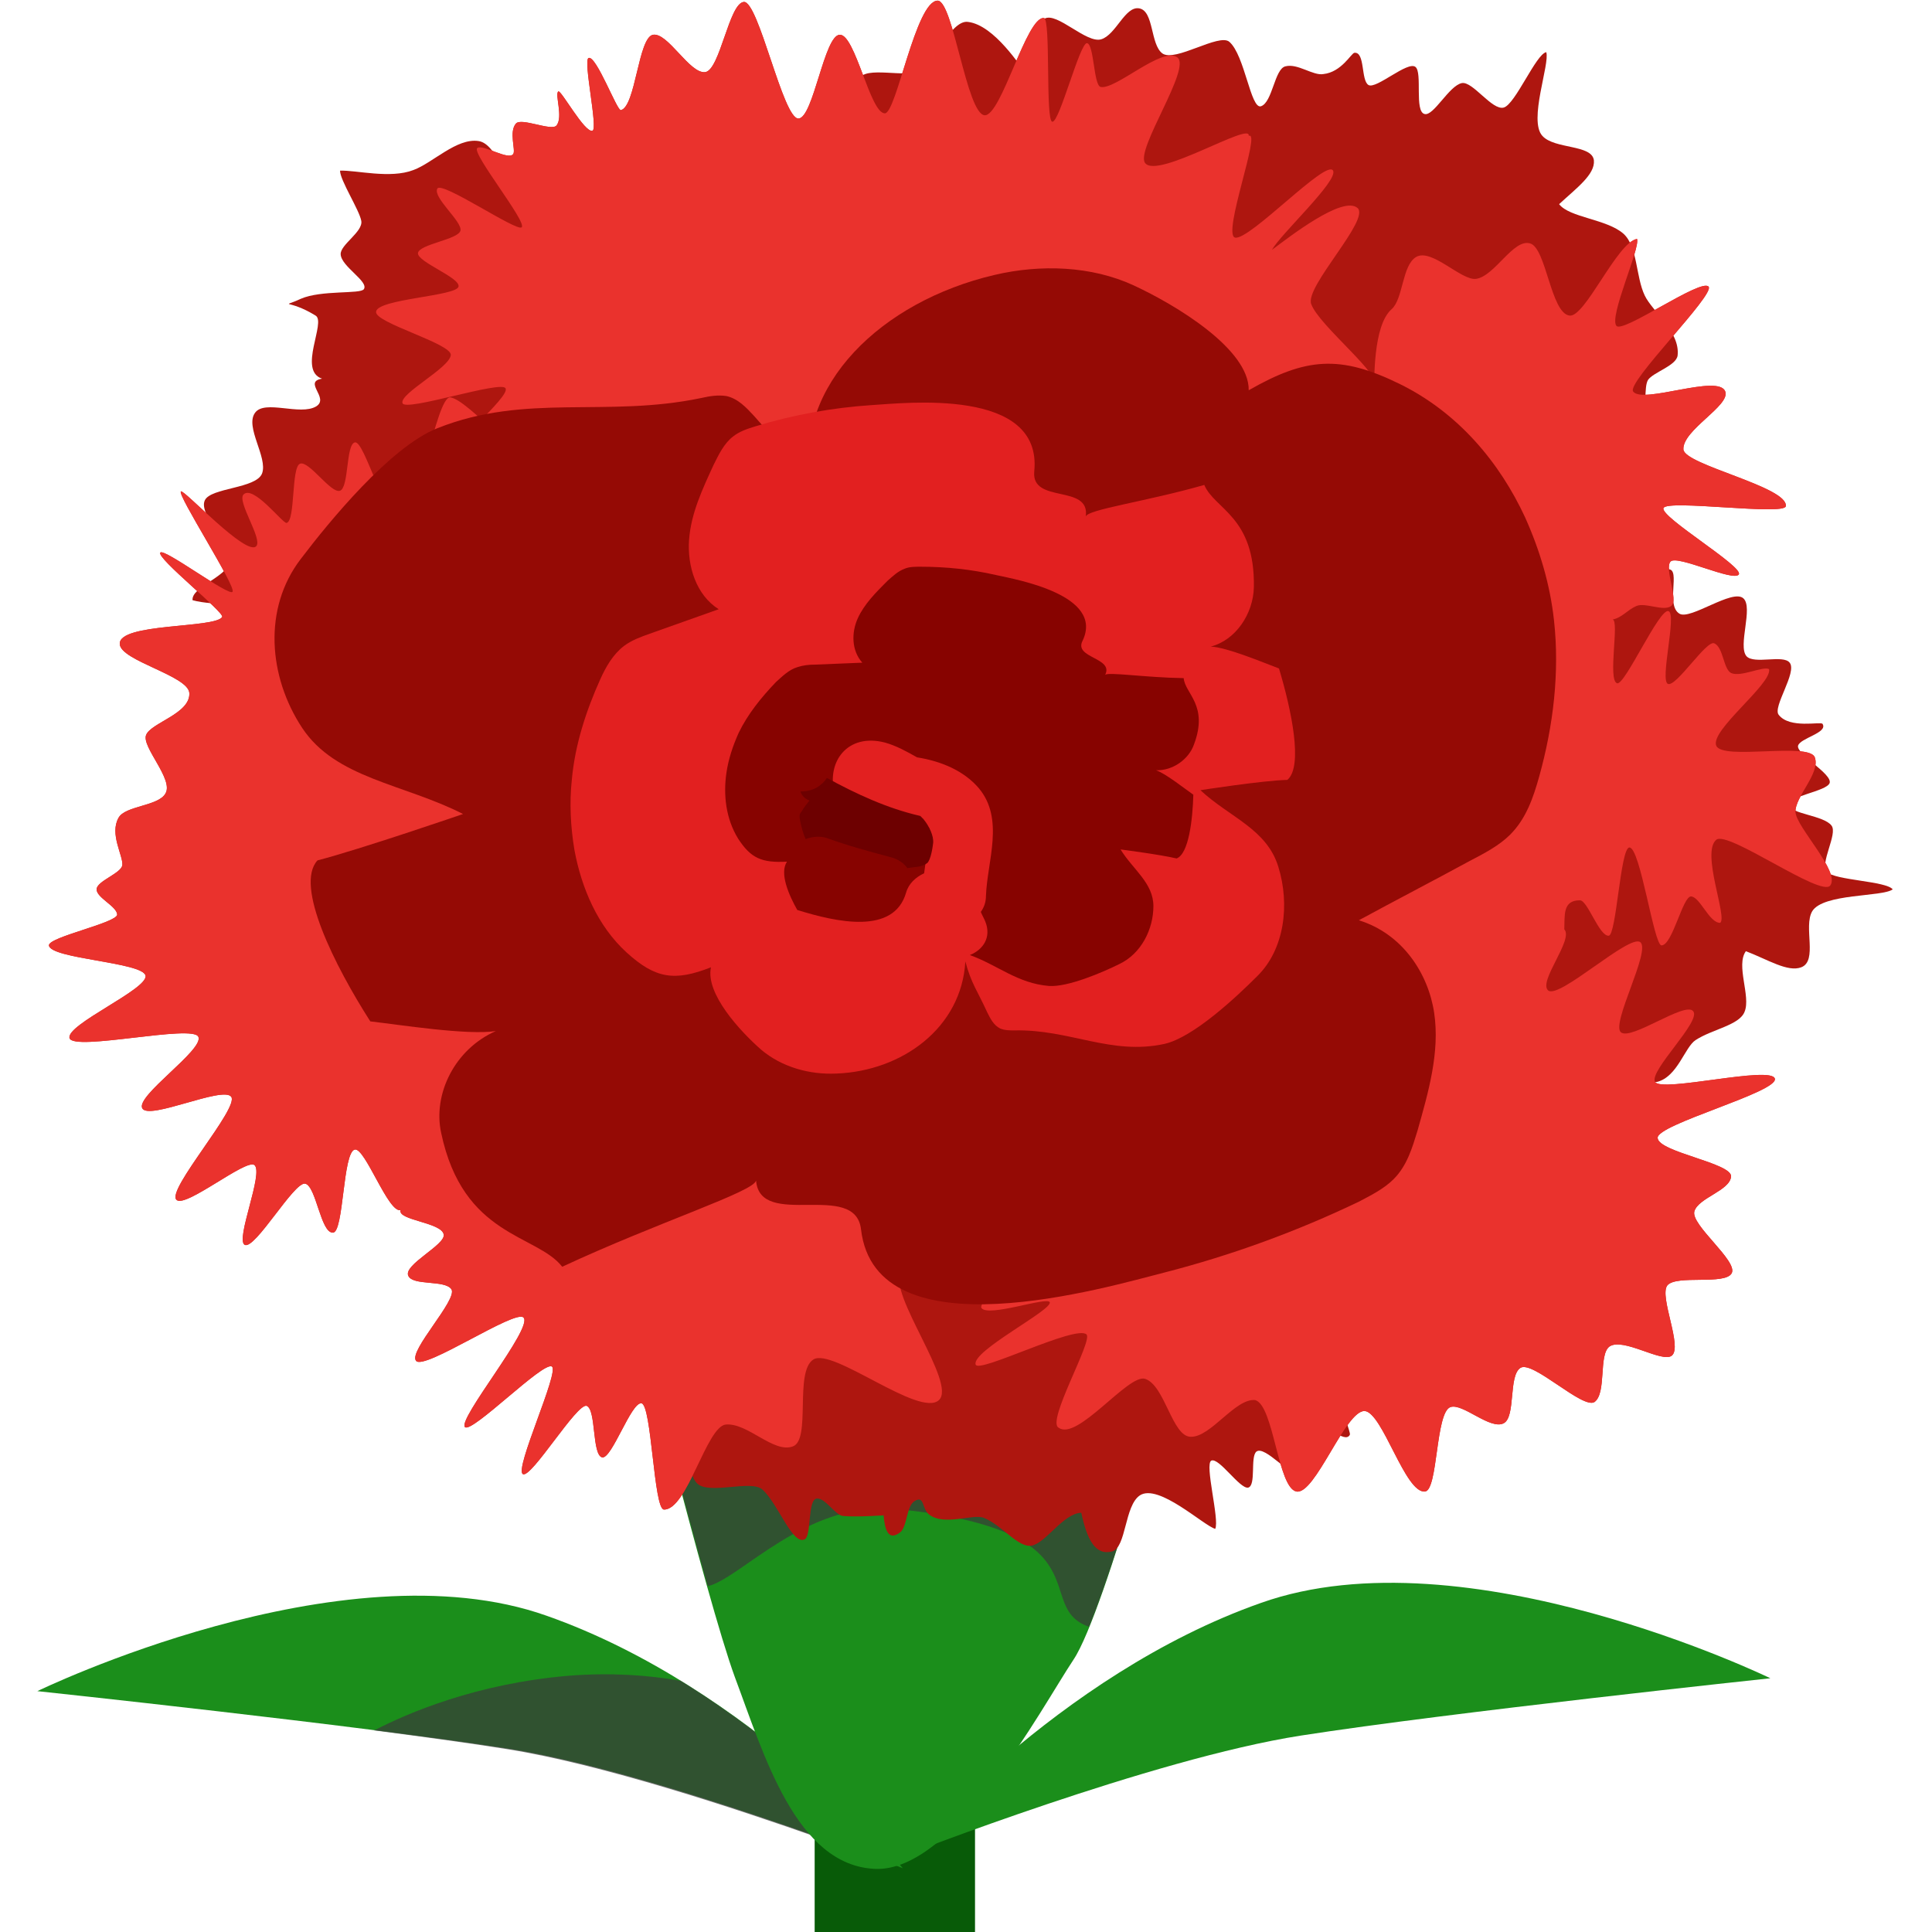 <?xml version="1.0" encoding="utf-8"?>
<!-- Generator: Adobe Illustrator 21.0.2, SVG Export Plug-In . SVG Version: 6.00 Build 0)  -->
<svg version="1.1" id="レイヤー_1" xmlns="http://www.w3.org/2000/svg" xmlns:xlink="http://www.w3.org/1999/xlink" x="0px"
	 y="0px" width="300px" height="300px" viewBox="0 0 300 300" style="enable-background:new 0 0 300 300;" xml:space="preserve">
<style type="text/css">
	.st0{display:none;}
	.st1{display:inline;}
	.st2{display:none;fill:#0052B5;}
	.st3{fill:#E23927;stroke:#630900;stroke-width:5;stroke-miterlimit:10;}
	.st4{opacity:0.33;enable-background:new    ;}
	.st5{fill:#FFFFFF;}
	.st6{opacity:0.32;enable-background:new    ;}
	.st7{fill:none;stroke:#630900;stroke-width:7;stroke-linecap:round;stroke-miterlimit:10;}
	.st8{fill:#317C00;}
	.st9{fill:none;stroke:#67BF00;stroke-width:16;stroke-linecap:round;stroke-linejoin:round;stroke-miterlimit:10;}
	.st10{fill:none;stroke:#67BF00;stroke-width:14;stroke-linecap:round;stroke-linejoin:round;stroke-miterlimit:10;}
	.st11{fill:#3C9900;stroke:#286600;stroke-width:6;stroke-miterlimit:10;}
	.st12{fill:none;stroke:#67BF00;stroke-width:20;stroke-linecap:round;stroke-linejoin:round;stroke-miterlimit:10;}
	.st13{fill:#FFCC00;stroke:#BC5900;stroke-width:7;stroke-linecap:round;stroke-linejoin:round;stroke-miterlimit:10;}
	.st14{fill:#43A024;}
	.st15{fill:#21510F;}
	.st16{display:none;fill:#43A024;}
	.st17{fill:#337218;}
	.st18{fill:#FF9433;stroke:#682A00;stroke-width:10;stroke-miterlimit:10;}
	.st19{opacity:0.35;fill:#722E00;enable-background:new    ;}
	.st20{opacity:0.37;fill:#0F0F0F;enable-background:new    ;}
	.st21{opacity:0.25;fill:#722E00;enable-background:new    ;}
	.st22{opacity:0.45;}
	.st23{display:inline;fill:#CC0000;}
	.st24{fill:#FF1A1A;}
	.st25{opacity:0.42;clip-path:url(#SVGID_2_);fill:#4C4C4C;enable-background:new    ;}
	.st26{opacity:0.42;clip-path:url(#SVGID_4_);fill:#4C4C4C;enable-background:new    ;}
	.st27{display:inline;fill:#FF1A1A;}
	.st28{display:inline;fill:#73AF00;}
	.st29{display:inline;fill:#416D1B;}
	.st30{clip-path:url(#SVGID_6_);fill:#416D1B;}
	.st31{display:inline;fill:#DDC700;stroke:#423805;stroke-width:6;stroke-miterlimit:10;}
	.st32{opacity:0.36;clip-path:url(#SVGID_8_);fill:#282828;enable-background:new    ;}
	.st33{display:inline;fill:none;stroke:#423805;stroke-width:10;stroke-miterlimit:10;}
	.st34{display:inline;fill:none;stroke:#423805;stroke-width:9;stroke-miterlimit:10;}
	.st35{opacity:0.36;clip-path:url(#SVGID_10_);fill:#282828;enable-background:new    ;}
	.st36{display:inline;fill:#FFDA00;}
	.st37{display:inline;fill:#FFFFFF;}
	.st38{fill:#7F0000;}
	.st39{fill:#578E11;}
	.st40{fill:#C6BD26;}
	.st41{fill:#537500;}
	.st42{fill:#4E6601;}
	.st43{display:inline;fill:#4E6601;}
	.st44{fill:#98BA2D;}
	.st45{fill:#DDD93A;}
	.st46{fill:#20660E;}
	.st47{display:inline;fill:#C4913D;}
	.st48{display:inline;fill:#FF8DE1;}
	.st49{fill:#F4E52A;}
	.st50{fill:#085B08;}
	.st51{fill:#1B8E1B;}
	.st52{fill:none;}
	.st53{opacity:0.7;fill:#3A3A3A;enable-background:new    ;}
	.st54{fill:#D1271D;}
	.st55{fill:#AE160F;}
	.st56{fill:#EA322D;}
	.st57{fill:#950A05;}
	.st58{fill:#E22020;}
	.st59{fill:#870300;}
	.st60{fill:#6D0000;}
	.st61{fill:#D0271D;}
	.st62{fill:#CF261C;}
	.st63{fill:#CE261C;}
	.st64{fill:#CD251B;}
	.st65{fill:#CC251B;}
	.st66{fill:#CB241B;}
	.st67{fill:#CA241A;}
	.st68{fill:#C9231A;}
	.st69{fill:#C8231A;}
	.st70{fill:#C72219;}
	.st71{fill:#C62219;}
	.st72{fill:#C52118;}
	.st73{fill:#C42118;}
	.st74{fill:#C32018;}
	.st75{fill:#C22017;}
	.st76{fill:#C11F17;}
	.st77{fill:#C01F16;}
	.st78{fill:#BF1E16;}
	.st79{fill:#BE1E16;}
	.st80{fill:#BD1D15;}
	.st81{fill:#BC1D15;}
	.st82{fill:#BB1C14;}
	.st83{fill:#BA1C14;}
	.st84{fill:#B91B14;}
	.st85{fill:#B81B13;}
	.st86{fill:#B71B13;}
	.st87{fill:#B61A13;}
	.st88{fill:#B51A12;}
	.st89{fill:#B41912;}
	.st90{fill:#B31911;}
	.st91{fill:#B21811;}
	.st92{fill:#B11811;}
	.st93{fill:#B01710;}
	.st94{fill:#AF1710;}
	.st95{fill:#AD160F;}
	.st96{fill:#AC150F;}
	.st97{fill:#AC150E;}
	.st98{fill:#AB140E;}
	.st99{fill:#AA140E;}
	.st100{fill:#A9130D;}
	.st101{fill:#A8130D;}
	.st102{fill:#A7120C;}
	.st103{fill:#A6120C;}
	.st104{fill:#A5110C;}
	.st105{fill:#A4110B;}
	.st106{fill:#A3100B;}
	.st107{fill:#A2100A;}
	.st108{fill:#A10F0A;}
	.st109{fill:#A00F0A;}
	.st110{fill:#9F0F09;}
	.st111{fill:#9E0E09;}
	.st112{fill:#9D0E09;}
	.st113{fill:#9C0D08;}
	.st114{fill:#9B0D08;}
	.st115{fill:#9A0C07;}
	.st116{fill:#990C07;}
	.st117{fill:#980B07;}
	.st118{fill:#970B06;}
	.st119{fill:#960A06;}
	.st120{fill:#940905;}
	.st121{fill:#930905;}
	.st122{fill:#920804;}
	.st123{fill:#910804;}
	.st124{fill:#900703;}
	.st125{fill:#8F0703;}
	.st126{fill:#8E0603;}
	.st127{fill:#8D0602;}
	.st128{fill:#8C0502;}
	.st129{fill:#8B0502;}
	.st130{fill:#8A0401;}
	.st131{fill:#890401;}
	.st132{fill:#880300;}
</style>
<g id="レイヤー_2" class="st0">
	<g id="レイヤー_1_2_" class="st1">
		
			<ellipse transform="matrix(0.924 -0.383 0.383 0.924 -44.808 70.203)" class="st2" cx="153.7" cy="147.5" rx="148" ry="106.8"/>
		<rect x="119.5" y="130.7" class="st3" width="55" height="158.5"/>
		<path class="st4" d="M176.2,291.2h-55c0,0,10.8-11.2,31.3-51c17-33,24-77.5,24-77.5L176.2,291.2z"/>
		<circle class="st5" cx="146.8" cy="148.9" r="9.2"/>
		<path class="st6" d="M153.6,142.7c0.9,1,1.6,2.1,2,3.5c1.5,4.9-1.2,10.1-6.1,11.6c-3.4,1.1-7,0.1-9.3-2.3c0,0,4.4-1.7,7.8-5
			C151.8,146.7,153.6,142.7,153.6,142.7z"/>
		<path class="st7" d="M157.8,101.9c0,0-0.8,11.1-2.2,18.2c-2.4,11.9-6.8,19.5-6.8,19.5"/>
		<path class="st8" d="M305,303.2l-41.7-1.2c0,0-4.8-69.8-59.9-151.1c-33.1-48.9-95.9-84.1-95.9-84.1l8.4-9.1
			c0,0,53.8,24.4,103.6,76C286.9,203.6,305,303.2,305,303.2z"/>
		<path class="st9" d="M207.4,167.3C237,168.7,242,145,242,145"/>
		<path class="st10" d="M169.5,116.7c16.5,0.5,20.8-19.9,20.8-19.9"/>
		<path class="st11" d="M95,158.7c-22.1,17.6-88,46.2-88,46.2s30-73.6,52.1-91.2s61-29.7,61-29.7S117.1,141,95,158.7z"/>
		<path class="st11" d="M58.1,68.5C33.4,62.6,8.2,47.3,8.2,47.3s31.4-10.6,56-4.8S103,65.9,103,65.9S82.8,74.3,58.1,68.5z"/>
		<path class="st12" d="M244.2,244c1.9,1.9,4.8,2.9,8.3,3.2c4.6,0.3,10.2-0.8,15.8-3.5s10-6.3,12.6-10.1c1.9-2.7,2.9-5.5,2.8-7.9"/>
		<polygon class="st13" points="282.4,99.5 250,86.9 221.2,106.5 223.2,71.8 195.6,50.5 229.3,41.6 241,8.9 259.9,38.1 294.6,39.1 
			272.6,66.1 		"/>
		<polygon class="st13" points="79.7,273.2 59.1,265.2 40.8,277.7 42,255.6 24.5,242 45.9,236.4 53.4,215.6 65.3,234.1 87.5,234.8 
			73.5,252 		"/>
	</g>
</g>
<g id="レイヤー_3" class="st0">
	<g id="レイヤー_2_1_" class="st1">
		<path class="st14" d="M170.8,72.8c-1.4-7.9,1.2-17.2,10-19c2.1-0.4,4.2-0.3,6.3-0.2c1.6,0.1,4.7-0.4,6.1,0.5
			c0.7,0.4,1.4,1.9,1.2,2.3c0.1-0.3-0.8,0.6-0.8,0.7c-0.2,1.7-1.8-1.6,0.3,0.5c-0.9-0.9-1.2-1.6-1.7-2.8c-0.4-1.1,0-0.4-0.2,0.2
			c-0.1,0.2,0.6-0.9,0.7-1.1c2.1-2.2,4-4.6,6.4-6.5c4.2-3.4,12.9-6.8,19.2-7.1c9.7-0.5,24.2,8.1,24.2,8.1s-10-13-17.7-15.6
			c-14.1-4.9-23.4-6.4-35.2,3.1c-8.9,7.2-16.5,16.9-9.6,28.4c3.5,5.8,10,9.5,16.8,7.8c6.5-1.6,12.2-8.1,12.6-14.8
			c0.3-6.9-3.8-13.8-10-16.6c-6.1-2.8-15.3-2.6-21.8-1.3c-17.7,3.3-24.1,21.3-21.2,37.4C158.1,86.2,172.5,82.2,170.8,72.8
			L170.8,72.8z"/>
		<path class="st15" d="M163.8,50.3c3.9,6.3,9.3,8.1,9.3,8.1l-1.6,3.3c0,0-1.2,3.7-1.1,7.4c-4.8-1.1-6.8-0.7-6.8-0.7L163.8,50.3z"/>
		<path class="st14" d="M132.2,109.3c-1.7-2.1-3.3-4.2-5-6.2c-3.8-5.4-1.7-13.8,1.8-20c7.5-12.5,7.5-28.3,0-40.7
			c-3.5-6.2-13.8-27-13.8-27L129,5.7c0,0,14.5,11.2,23.5,22.2c16.6,20.3,17.5,49,4,71.6C149.2,111.7,135.9,114.8,132.2,109.3z"/>
		<path class="st16" d="M127,10.7l-6.8,7.6c0.7,6.6,5.3,17.8,8.8,24c1.7,2.9,3,5.9,3.9,9c9.7,5.9,21.4,8.7,31.7,2.3
			c-1.9-9.2-5.9-18.1-12.1-25.7C143.5,16.9,132.7,11.8,127,10.7z"/>
		<path class="st17" d="M133.8,54.9c1.9,9.5,0.3,19.6-4.8,28.1c-3.5,6.2-5.6,14.6-1.8,20c1.7,2.1,3.3,4.2,5,6.2
			c3.7,5.5,17,2.4,24.3-9.8c7.3-12.3,10.4-26.4,9-40C154.8,61.6,142.3,62.3,133.8,54.9z"/>
		<path class="st18" d="M229.1,69.2c-15.7-1.5-30.8,5.7-43.4,19.1c-10-12.3-22.3-19.6-35.5-19.6s-25.5,7.2-35.6,19.5
			c-12.6-13.3-27.7-20.5-43.4-19C34,72.7,7.7,124.5,12.5,184.7c4.8,60.3,39,106.2,76.3,102.7c11-1.1,16.1-6.3,24.7-14.8
			c9.3,9.7,25.2,15.2,36.8,15.2s26.4-5.6,35.8-15.2c8.6,8.5,14.7,13.7,25.7,14.8c37.3,3.6,71.4-42.4,76.3-102.7
			C292.7,124.5,266.4,72.7,229.1,69.2z"/>
		<path class="st19" d="M114.2,81.9c-13.2-14-28.5-18.8-44.9-17.2C30.2,68.4,2.5,122.8,7.6,186c5.1,63.3,42.6,109.8,79.9,106.3
			c11.6-1.1,21.5-4,30.5-12.9c0,0-13.6-49.1-14.8-95.4C101.8,132.7,114.2,81.9,114.2,81.9z"/>
		<path class="st20" d="M105.4,133.6C94.5,153.4,94.8,207,96,219.2c3.3,32.4,13,54.9,22,60.2c0,0-3.7-12.3-7.6-31.6
			c-2.9-14.3-6.1-32.7-6.5-52.4C103.2,165.4,105.4,133.5,105.4,133.6z"/>
		<path class="st21" d="M186.8,81.9c13.2-14,28.5-18.8,44.9-17.2c39.1,3.7,66.8,58.1,61.7,121.3c-2.9,36.1-17.6,67.8-36.1,86.8
			c-14,14.3-30.5,20.9-43.6,19.7c-11.6-1.1-22.5-4.3-31.5-13.2c0,0,14.5-51,15.7-97.3C199.2,130.7,186.8,81.9,186.8,81.9z"/>
		<g>
			<g>
				<path d="M237.2,246.5c-9.5-3.1-19-6.6-28.3-10.3c-9.4,6.6-18.9,13-28.5,19.2c-9.6-2.9-19.3-6.2-28.7-9.8
					c-9.4,3.6-19,6.8-28.7,9.7c-9.7-6.3-19.1-12.7-28.5-19.3c-9.3,3.8-18.7,7.2-28.3,10.3c-7.5-17.2-14.9-34.4-22.2-51.6
					c8.8,6.5,13.2,9.5,22.2,15.4c9.5-3.1,19-6.5,28.3-10.3c9.4,6.6,18.9,13,28.5,19.3c9.6-2.9,19.3-6.1,28.7-9.7
					c9.4,3.6,19,6.9,28.7,9.8c9.7-6.2,19.1-12.6,28.5-19.2c9.3,3.8,18.8,7.3,28.3,10.3c9.3-6,13.9-9.1,23.1-15.7"/>
			</g>
		</g>
		<g>
			<g>
				<path d="M210,236.2c3.2,0,3.2-5,0-5S206.8,236.2,210,236.2L210,236.2z"/>
			</g>
		</g>
		<polygon points="150,160.2 132.5,192.9 167.5,192.9 		"/>
		<circle cx="224" cy="160.7" r="18"/>
		<circle cx="86" cy="160.7" r="18"/>
		<g class="st22">
			<path class="st5" d="M178.4,101.5c-3.1,3.2-14.4-2-27.4-1.6c-12.9-0.4-24.3,4.8-27.4,1.6c-3.4-2.9,7.4-17.6,27.4-17.6
				S181.8,98.6,178.4,101.5z"/>
		</g>
		<g class="st22">
			<path class="st5" d="M253.6,106.3c-4.1,2.2-12.1-2.9-23.6-4.6c-11.5-2.4-23.8,1.2-25.2-3.2c-2.1-4.4,13.1-16.7,30.9-12.2
				C253.3,90.8,257.7,104.7,253.6,106.3z"/>
		</g>
		<ellipse class="st15" cx="193.7" cy="55.7" rx="6.7" ry="7"/>
		<path class="st15" d="M184.3,40.3c0,0-3.4,1.7-5.8,4.2c-5.1,5.4-4.5,12.9-4.5,12.9l3-1.9c0,0,0.1-3.2,2.4-8.2
			C180.7,44.2,184.3,40.3,184.3,40.3z"/>
	</g>
</g>
<g id="レイヤー_4" class="st0">
	<path class="st23" d="M148.7,237.4l-60.9-60.9c-14.6-14.6-14.6-38.4,0-53s38.4-14.6,53,0l7.9,7.9l7.9-7.9c14.6-14.6,38.4-14.6,53,0
		s14.6,38.4,0,53L148.7,237.4z"/>
</g>
<g id="レイヤー_5" class="st0">
	<g class="st1">
		<path class="st24" d="M42.8,151.8c-24.5-6.4-39,8.3-32.4,32.7L23.9,234c6.7,24.4,26.7,29.7,44.5,11.7l36.1-36.4
			c17.8-18,12.4-37.9-12.1-44.4L42.8,151.8z"/>
	</g>
	<g class="st1">
		<g>
			<defs>
				<path id="SVGID_1_" d="M46.3,152.8c-26.4-7-42.2,8.9-35,35.3l11.6,42.4c7.2,26.4,28.8,32.1,48,12.6l30.9-31.2
					c19.2-19.4,13.4-41-13.1-47.9L46.3,152.8z"/>
			</defs>
			<clipPath id="SVGID_2_">
				<use xlink:href="#SVGID_1_"  style="overflow:visible;"/>
			</clipPath>
			<path class="st25" d="M47.1,261.4c-10.8,6.5-30-17.3-30-17.3L6.6,202c0,0,11.6,10,23.8,9.7c11.7-0.3,18.1-46.7,21.3-61.3
				L47.1,261.4z"/>
		</g>
	</g>
	<g class="st1">
		<path class="st24" d="M258.2,152.9c24.5-6.4,39,8.3,32.4,32.7L277,235.1c-6.7,24.4-26.7,29.7-44.5,11.7l-36.1-36.4
			c-17.8-18-12.4-37.9,12.1-44.4L258.2,152.9z"/>
	</g>
	<g class="st1">
		<g>
			<defs>
				<path id="SVGID_3_" d="M254.6,153.8c26.4-7,42.2,8.9,35,35.3L278,231.5c-7.2,26.4-28.8,32.1-48,12.6L199,213
					c-19.2-19.4-13.4-41,13.1-47.9L254.6,153.8z"/>
			</defs>
			<clipPath id="SVGID_4_">
				<use xlink:href="#SVGID_3_"  style="overflow:visible;"/>
			</clipPath>
			<path class="st26" d="M253.6,171c0,0,5.1,10.6,10.8,44.3c5.4,31.9,22.6,8.7,22.5,2.7l-16.3,34.6L254.7,266l-5.9-89.1L253.6,171z"
				/>
		</g>
	</g>
	<path class="st27" d="M229.2,288.9H74.1c-16.8,0-30.6-13.8-30.6-30.6l6.2-142.6c0-16.8,13.8-30.6,30.6-30.6H223
		c16.8,0,30.6,13.8,30.6,30.6l6.2,142.6C259.8,275.1,246,288.9,229.2,288.9z"/>
	<circle class="st28" cx="155.1" cy="55.3" r="42.1"/>
	<circle class="st29" cx="59.3" cy="72.7" r="32.3"/>
	<circle class="st28" cx="44.4" cy="114.5" r="32.2"/>
	<g class="st1">
		<g>
			<defs>
				<circle id="SVGID_5_" cx="43.4" cy="113.5" r="32.2"/>
			</defs>
			<clipPath id="SVGID_6_">
				<use xlink:href="#SVGID_5_"  style="overflow:visible;"/>
			</clipPath>
			<path class="st30" d="M-4.4,111.6c0,0,21.2,23.7,41.2,21.4c21.2-2.4,0.4-20.2,2.5-35.6C42.2,77,71,85.5,71,85.5l-5.6,60.8
				l-52.3,11L-4.4,111.6z"/>
		</g>
	</g>
	<circle class="st28" cx="254.1" cy="116.8" r="32.2"/>
	<circle class="st28" cx="106.6" cy="64.6" r="42.1"/>
	<circle class="st28" cx="103.3" cy="107.7" r="37.9"/>
	<circle class="st28" cx="203.7" cy="68" r="42.1"/>
	<circle class="st28" cx="204.7" cy="106.6" r="37.9"/>
	<circle class="st28" cx="248.6" cy="78.4" r="32.3"/>
	<path class="st29" d="M213.9,92.9c0,0,33.9-8.9,42.5,5c8.6,14,5.8,42.8,5.8,42.8s-1.3-21.1-13-28.8
		C232.2,100.8,213.9,92.9,213.9,92.9z"/>
	<ellipse class="st29" cx="143.5" cy="121.1" rx="34.1" ry="21.9"/>
	<path class="st29" d="M157.1,111.1c0,11.1-19.6,14.5-38.5,14.5s-27.5-6.2-27.5-17.3S104.2,91,123,91S157.1,100,157.1,111.1z"/>
	<circle class="st28" cx="150.8" cy="99.8" r="37.9"/>
	<path class="st29" d="M92.2,60.3c12-6.9,27.4-3.6,38,7.2c-0.7-2.2-1.6-4.3-2.8-6.4c-7.9-13.6-23.8-19.1-35.5-12.3
		c-8.3,4.8-12.3,14.5-11.1,24.6C83,67.9,86.9,63.3,92.2,60.3z"/>
	<path class="st29" d="M126.9,53.5c1-10.2,8.5-18.2,18.1-20.1c-1.4-0.5-2.8-0.8-4.3-1c-10-0.9-18.9,6.4-19.8,16.4
		c-0.7,7.1,2.8,13.6,8.5,17.1C127.4,62.3,126.5,58,126.9,53.5z"/>
	<path class="st31" d="M56.8,28.2C41.6,8.5,31,12.7,33.1,37.5l3.4,38.7c1.1,12.4,5.9,22.1,12.7,27.9c6.9,5.8,10.3,2,21.1-2.7
		c14.6-6.3,18.1-3.6,19.6-11.9c1.6-9.1-1.4-20.1-9.4-30.4L56.8,28.2z"/>
	<g class="st1">
		<g>
			<defs>
				<path id="SVGID_7_" d="M56.7,34.3c-14.1-18.2-23.9-14.4-21.9,8.6L38,78.8c1,11.5,5.4,20.5,11.8,25.8c6.3,5.4,9.5,1.8,19.5-2.5
					c13.5-5.9,16.8-3.4,18.1-11c1.5-8.5-1.3-18.6-8.7-28.2L56.7,34.3z"/>
			</defs>
			<clipPath id="SVGID_8_">
				<use xlink:href="#SVGID_7_"  style="overflow:visible;"/>
			</clipPath>
			<path class="st32" d="M30,20.7c-0.8,1.1,16.3,36.1,16.3,36.1s6.9,21.3,16.9,30.8s26,10.6,26,10.6s-33.1,13.3-34.6,13.7
				c-1.5,0.4-29.3-8.4-28.1-9.1C27.7,102,30,20.7,30,20.7z"/>
		</g>
	</g>
	<line class="st33" x1="37.4" y1="81.1" x2="80.4" y2="62.5"/>
	<line class="st34" x1="35.6" y1="52.3" x2="65.3" y2="39.4"/>
	<path class="st31" d="M243.4,28.2c15.2-19.7,25.8-15.5,23.7,9.2l-3.4,38.7c-1.1,12.4-5.9,22.1-12.7,27.9c-6.9,5.8-10.3,2-21.1-2.7
		c-14.6-6.3-18.1-3.6-19.6-11.9c-1.6-9.1,1.4-20.1,9.4-30.4L243.4,28.2z"/>
	<g class="st1">
		<g>
			<defs>
				<path id="SVGID_9_" d="M243.4,28.2c15.2-19.7,25.8-15.5,23.7,9.2l-3.4,38.7c-1.1,12.4-5.9,22.1-12.7,27.9
					c-6.9,5.8-10.3,2-21.1-2.7c-14.6-6.3-18.1-3.6-19.6-11.9c-1.6-9.1,1.4-20.1,9.4-30.4L243.4,28.2z"/>
			</defs>
			<clipPath id="SVGID_10_">
				<use xlink:href="#SVGID_9_"  style="overflow:visible;"/>
			</clipPath>
			<path class="st35" d="M196.6,12.1c-1,1.4,22.8,43,22.8,43s9.9,25.4,23.3,36.5c13.4,11.1,34.6,11.8,34.6,11.8s-43,17.4-45,17.9
				s-38.8-8.9-37.3-9.9S196.6,12.1,196.6,12.1z"/>
		</g>
	</g>
	<line class="st33" x1="261.8" y1="81.1" x2="218.8" y2="62.5"/>
	<line class="st34" x1="265.6" y1="52.3" x2="235.9" y2="39.4"/>
	<circle class="st36" cx="207.9" cy="193.3" r="22.2"/>
	<circle class="st1" cx="207.9" cy="193.3" r="11"/>
	<polygon class="st1" points="244.2,161.7 236.5,140.6 173.6,166.3 180.1,182.6 	"/>
	<circle class="st36" cx="94.9" cy="193.3" r="22.2"/>
	<circle class="st1" cx="94.9" cy="193.3" r="10.5"/>
	<polygon class="st1" points="60.6,161.7 68.2,140.6 131.1,166.3 124.7,182.6 	"/>
	<polygon class="st37" points="87,239.3 79.5,266.4 108.4,257.4 	"/>
	<polygon class="st37" points="214.9,241.5 222.4,268.5 193.4,259.6 	"/>
	<path class="st1" d="M216.6,269.8c-22.5-13.1-36-13.4-63.4-14.4c-29.2-1-50.8,1.9-66.6,12.8l-12.3,4.2l5.8-6.9
		c13-13.9,40.5-21,73.5-19.8c30.6,1.1,55.8,8.9,69.2,22.1l5.4,6.5L216.6,269.8z"/>
	<g class="st1">
		<path class="st38" d="M155.8,203.6c-3.5-8.1-9.3-8.1-12.8,0l-8.4,19.3c-3.5,8.1,0.8,14.7,9.6,14.7h10.4c8.8,0,13.1-6.6,9.6-14.7
			L155.8,203.6z"/>
	</g>
	<path class="st29" d="M157.7,111.8c-2.4-13.6,6-27,19.7-33.3c-2.3-0.1-4.6,0.1-6.9,0.5c-15.5,2.8-26.1,15.9-23.7,29.2
		c1.7,9.5,9.5,16.5,19.4,18.8C161.8,123,158.8,117.8,157.7,111.8z"/>
</g>
<g id="レイヤー_6" class="st0">
	<g class="st1">
		<rect x="125.8" y="38" class="st39" width="64.4" height="210"/>
		<g>
			<path class="st40" d="M158,67.2c-14.5,0-26.2-13-26.2-29s11.8-29,26.2-29s26.2,13,26.2,29S172.5,67.2,158,67.2z"/>
			<g>
				<path class="st41" d="M158,15.2c11.1,0,20.2,10.3,20.2,23s-9.1,23-20.2,23s-20.2-10.3-20.2-23S146.9,15.2,158,15.2 M158,3.2
					c-17.8,0-32.2,15.7-32.2,35s14.4,35,32.2,35s32.2-15.7,32.2-35S175.8,3.2,158,3.2L158,3.2z"/>
			</g>
		</g>
		<path class="st42" d="M190.4,115.3h-63.1c-7.1,0-12.9-4.5-12.9-10s5.8-10,12.9-10h63.1c7.1,0,12.9,4.5,12.9,10
			S197.5,115.3,190.4,115.3z"/>
	</g>
	<path class="st43" d="M190.4,189.3h-63.1c-7.1,0-12.9-4.5-12.9-10s5.8-10,12.9-10h63.1c7.1,0,12.9,4.5,12.9,10
		S197.5,189.3,190.4,189.3z"/>
	<g class="st1">
		<rect x="59.8" y="84" class="st44" width="64.4" height="163"/>
		<g>
			<path class="st45" d="M92,113.2c-14.5,0-26.2-13-26.2-29s11.8-29,26.2-29s26.2,13,26.2,29S106.5,113.2,92,113.2z"/>
			<path class="st41" d="M92,61.2c11.1,0,20.2,10.3,20.2,23s-9.1,23-20.2,23s-20.2-10.3-20.2-23S80.9,61.2,92,61.2 M92,49.2
				c-17.8,0-32.2,15.7-32.2,35s14.4,35,32.2,35s32.2-15.7,32.2-35S109.8,49.2,92,49.2L92,49.2z"/>
		</g>
		<path class="st41" d="M124.4,161.3H61.2c-7.1,0-12.9-4.5-12.9-10s5.8-10,12.9-10h63.1c7.1,0,12.9,4.5,12.9,10
			S131.5,161.3,124.4,161.3z"/>
	</g>
	<g class="st1">
		<rect x="190.8" y="84" class="st44" width="64.4" height="163"/>
		<g>
			<path class="st45" d="M223,113.2c-14.5,0-26.2-13-26.2-29s11.8-29,26.2-29s26.2,13,26.2,29S237.5,113.2,223,113.2z"/>
			<g>
				<path class="st41" d="M223,61.2c11.1,0,20.2,10.3,20.2,23s-9.1,23-20.2,23s-20.2-10.3-20.2-23S211.9,61.2,223,61.2 M223,49.2
					c-17.8,0-32.2,15.7-32.2,35s14.4,35,32.2,35s32.2-15.7,32.2-35S240.8,49.2,223,49.2L223,49.2z"/>
			</g>
		</g>
		<path class="st41" d="M255.4,161.3h-63.1c-7.1,0-12.9-4.5-12.9-10s5.8-10,12.9-10h63.1c7.1,0,12.9,4.5,12.9,10
			S262.5,161.3,255.4,161.3z"/>
	</g>
	<g class="st1">
		<ellipse class="st46" cx="155.3" cy="214.7" rx="46.4" ry="54.8"/>
		<path class="st46" d="M115.2,212.8c20.3,25.2,20.6,55.8,0.7,68.4c-20,12.5-52.7,2.3-73-22.9s-20.6-55.8-0.7-68.4
			C62.2,177.3,94.8,187.6,115.2,212.8z"/>
		<path class="st46" d="M189.7,212.8c-20.3,25.2-20.6,55.8-0.7,68.4c20,12.5,52.7,2.3,73-22.9s20.6-55.8,0.7-68.4
			C242.7,177.3,210.1,187.6,189.7,212.8z"/>
	</g>
	<rect x="42.9" y="261" class="st47" width="222.2" height="34"/>
	<circle class="st48" cx="79" cy="218" r="12"/>
	<circle class="st37" cx="57" cy="200" r="12"/>
	<circle class="st37" cx="95" cy="240.3" r="12"/>
	<circle class="st48" cx="30.7" cy="188" r="12"/>
	<circle class="st48" cx="227.2" cy="219" r="12"/>
	<circle class="st37" cx="249.2" cy="201" r="12"/>
	<circle class="st37" cx="211.2" cy="241.3" r="12"/>
	<circle class="st48" cx="275.5" cy="189" r="12"/>
	<g class="st1">
		<ellipse class="st49" cx="155.1" cy="206.9" rx="7.5" ry="25.5"/>
		
			<ellipse transform="matrix(0.766 -0.643 0.643 0.766 -117.402 133.962)" class="st49" cx="125.3" cy="228.3" rx="5.2" ry="17.8"/>
		
			<ellipse transform="matrix(0.643 -0.766 0.766 0.643 -108.663 223.485)" class="st49" cx="185.3" cy="228.3" rx="17.8" ry="5.2"/>
	</g>
</g>
<g id="レイヤー_7">
	<rect x="126.5" y="282.5" class="st50" width="24.9" height="20"/>
	<path class="st51" d="M195.8,248.9c31.8-11.3,79.1,11.7,79.1,11.7s-49.8,5.3-72.9,8.9s-61.5,18.6-61.5,18.6S164,260.1,195.8,248.9z
		"/>
	<path class="st51" d="M84.9,250.9c-31.8-11.3-79.1,11.7-79.1,11.7s49.8,5.3,72.9,8.9s61.5,18.6,61.5,18.6S116.7,262.1,84.9,250.9z"
		/>
	<g>
		<path class="st52" d="M140.2,290.2c0,0-5.6-6.6-14.9-14.7l2.2,10C135.1,288.2,140.2,290.2,140.2,290.2z"/>
		<path class="st52" d="M88.4,260.2c6.4-0.6,12.3-0.1,17.2,0.7c-6.3-3.9-13.3-7.4-20.7-10.1c-31.8-11.3-79.1,11.7-79.1,11.7
			s28.4,3,52.2,6.1C63.3,266,74,261.5,88.4,260.2z"/>
		<path class="st53" d="M88.4,260.2c-14.4,1.2-25.1,5.8-30.3,8.5c7.7,1,15,2,20.6,2.9c14.6,2.3,35.5,9.2,48.8,13.9l-2.2-10
			c-5.4-4.7-12-9.8-19.6-14.5C100.7,260.1,94.8,259.7,88.4,260.2z"/>
	</g>
	<path class="st51" d="M97.9,200.9l84.8,7.8c0,0-11,41.5-16,49c-5,7.5-18.5,33-30.8,32.5s-17.3-17.8-21.8-29.8
		C109.7,248.4,97.9,200.9,97.9,200.9z"/>
	<g>
		<path class="st52" d="M135.9,204.4l-32.9-3.5c0,0,2.6,10.4,5.8,22.6l-4.3-13.2L135.9,204.4z"/>
		<path class="st52" d="M137,245.7c-13.8-1.2-22.1-0.4-27.2,0.7c1.7,6,3.2,11.1,4.3,14c4.5,12,9.5,29.2,21.8,29.8s25.8-25,30.8-32.5
			c0.7-1.1,1.5-2.8,2.4-5C160.1,249.5,149.1,246.7,137,245.7z"/>
		<path class="st53" d="M139,234.3c33.3,3.3,21.1,15.2,30.1,18.3c5.5-13.4,13.6-44,13.6-44l-46.8-4.3l-31.5,5.9l-0.7,13.2
			c2,7.6,4.2,15.8,6.2,22.9C114.9,245.2,125.2,233,139,234.3z"/>
	</g>
	<g>
		<path class="st54" d="M242.9,144.3c1.5,1.6-4.1,8.1-2.5,9.5c1.7,1.4,12.6-8.8,14.3-7.5s-4.6,12.7-3,14s9.9-4.8,11.2-3.3
			c1.4,1.5-6.9,9.3-5.9,11s18.1-2.6,18.6-0.5s-18.4,7.1-18.2,9.2c0.1,2.2,11.6,3.9,11.4,6c-0.2,2.2-5.1,3.3-5.7,5.4
			c-0.6,2.1,6.8,7.7,5.8,9.6c-1,1.9-8.6,0.2-10,1.9c-1.3,1.7,2.4,9.5,0.7,10.9c-1.5,1.2-7.6-2.9-9.7-1.4c-1.7,1.3-0.4,7.2-2.3,8.6
			c-1.8,1.2-9.6-6.5-11.5-5.3s-0.7,7.6-2.6,8.6c-2.1,1.1-6.4-3.2-8.3-2.5c-2.3,0.9-1.9,12.8-3.9,13.1c-3.1,0.4-6.6-12.3-9.4-12.5
			c-3-0.1-7.7,13.1-10.6,12.5c-2.9-0.6-3.5-13.4-6.4-14.2c-3.1-0.3-6.9,5.8-10,5.7c-2.9,0-4-8-7.1-9c-2.6-0.8-10.5,9.7-13.4,7.6
			c-2-0.9,5.4-13.6,4.3-14.5c-1.7-1.5-16.7,6.1-17.2,4.7c-0.7-2.1,12-8.5,11.5-9.7c-0.4-0.9-9.6,2.4-10.6,0.9
			c-0.8-1.2,10.3-10,9.5-11.2c-0.8-1.4-8.4,1.9-8.6,0.7c-0.6,3.7-11.2,1.6-13.4,5c-2.1,3.2,8.7,17.2,5.9,19.8
			c-3,2.8-16.5-8.2-19.5-6.3s-0.3,12.5-3.2,13.5c-3,1.1-7-3.7-10.4-3.4c-3,0.3-6,13.3-9.6,13.2c-1.6,0-1.9-16.3-3.5-16.5
			s-4.6,8.7-6.1,8.4c-1.6-0.4-0.9-7.4-2.4-8c-1.5-0.5-8.6,11.3-9.9,10.6c-1.4-0.7,5.7-15.9,4.5-16.7c-1.3-0.9-12.4,10.4-13.5,9.4
			c-1.2-1.2,10.6-15.4,9.1-17c-1.2-1.4-15.5,8.3-16.7,6.7c-1.2-1.5,6.5-9.5,5.5-11.1c-1-1.5-6-0.5-6.7-2.1c-0.8-1.7,5.8-4.8,5.5-6.4
			c-0.3-1.9-7.2-2.2-6.7-3.8c-1.9,0.5-5.5-9.7-7.1-9.4c-1.9,0.4-1.7,12.9-3.4,12.9c-1.9,0.1-2.6-7.2-4.3-7.6
			c-1.7-0.4-7.8,10.3-9.4,9.5c-1.5-0.8,3-11.2,1.5-12.4c-1.3-1-10.8,6.8-12.1,5.4c-1.6-1.5,9.8-14.3,8.5-16s-12.8,3.7-13.8,1.8
			c-1.1-1.9,9.6-9.1,8.7-11.1c-0.8-2-19.4,2.3-20,0.2s12.2-7.6,11.8-9.7c-0.4-2.1-14.8-2.6-15-4.7c-0.1-1.3,10.6-3.5,10.6-4.8
			c-0.1-1.3-3.2-2.6-3.2-3.9s3.9-2.5,4-3.8c0.1-1.5-2-4.8-0.6-7.3c1-1.9,6.2-1.8,7.3-3.8c1.3-2.2-3.8-7.3-3-9.1
			c0.8-1.9,6.9-3.3,6.7-6.5c-0.2-2.7-10.7-5-10.8-7.6c-0.2-3.3,14.8-2.4,15.9-4.2c0.4-0.7-10.3-9.2-9.6-10
			c0.6-0.7,10.6,6.8,11.2,6.1c0.7-0.7-8.7-15.2-8-15.6c0.5-0.3,10.2,10.2,11.7,8.5c1-1.1-3-6.9-2-8c1.5-1.6,6.1,4.5,6.7,4.4
			c1.4-0.3,0.7-8.7,2.1-9.2c1.4-0.5,4.8,4.7,6.2,4.2s0.9-7.2,2.3-7.5c1.5-0.4,4.5,11.9,7.4,12c2.3,0.1,5.2-19.1,7.4-19
			C72.7,62,82,73,83.5,72.7C82.3,71.8,71.1,72,70.1,71c-1-1.1,9.2-9.4,8.4-10.7c-0.6-1.3-15.6,3.7-16,2.3c-0.5-1.5,7.4-5.5,7.5-7.5
			c0-1.8-11.9-5-11.6-6.7c0.2-2,12.5-2.4,12.8-3.9c0.3-1.4-6.4-3.8-6.3-5.2c0.2-1.4,6.3-2.1,6.6-3.5c0.3-1.4-4.3-5.1-3.6-6.5
			c0.6-1.3,12.3,6.7,13.1,6c0.9-0.8-7.8-11.5-6.9-12.3c0.8-0.7,4.9,2,5.6,0.9c0.4-0.6-0.7-3.4,0.4-4.7c0.8-1,5.5,1.2,6.3,0.3
			c1.1-1.3-0.3-4.9,0.3-5.3c0.4-0.3,4.1,6.5,5.3,6.1c0.9-0.3-1.5-11-0.6-11.3c1.2-0.4,4.4,8.2,5,8.1c2.3-0.5,2.7-11.3,5-11.7
			c2.3-0.4,5.7,6.1,8.1,5.8c2.3-0.3,3.7-10.7,6-10.9c2.3-0.2,6.1,18.3,8.5,18.1c2.3-0.1,4-13,6.4-13c2.4-0.1,4.7,12.2,7,12.2
			c1.8,0,4.8-17.5,8.2-17.5c2.4,0,4.5,17.6,7.3,17.8c2.6,0.1,6.5-15.4,9.2-15.1c1.1,0.1,0.2,16,1.3,16.1c1.1,0.2,4.3-12.4,5.4-12.2
			c1.1,0.2,1,6.5,2.1,6.8c2.3,0.5,9.5-6.3,11.9-4.6c2.3,1.6-6.5,14.3-5,16.4c1.9,2.6,16.5-6.5,16.1-4.2c2-0.9-4.2,15.4-2.1,15.8
			c2.3,0.4,14.2-12.3,15.2-10.4c0.8,1.6-8.1,9.8-9.5,12.3c2.7-2,11-8.5,13.3-6.5c2,1.8-8.2,12.2-7.2,14.9
			c1.2,3.4,11.6,11.5,9.7,12.8c0.2-0.5-0.2-9.4,2.8-12c1.8-1.6,1.6-6.8,3.8-8.1c2.4-1.4,7,3.7,9.3,3.4c2.9-0.4,5.8-6.3,8.4-5.5
			c2.5,0.7,3.2,10.8,6.1,11.2c2.4,0.4,7.4-11.4,10.5-11.9c0.5,1.5-4.4,12.1-3.2,13.5c1,1.2,13.1-7.4,14.3-6.1
			c1.1,1.2-12.8,14.9-11.7,16.3c1.5,2,13.3-2.8,14.3,0c0.8,2.2-6.7,6-6.5,9c0.2,2.4,16.3,5.8,15.9,8.8c-0.2,1.5-18.5-1.1-19,0.3
			S270.8,88,270,89.2c-0.8,1.2-9.6-3.1-10.6-2s1.3,6,0.1,6.9c-1.2,0.9-4-0.6-5.4,0s-2.2,1.8-3.7,2.1c1.1,0.1-0.8,9.4,0.7,9.9
			c1.2,0.4,6.6-11.8,8-11.2c1.3,0.5-1.4,10.8-0.1,11.3s6-6.9,7.2-6.3c1.4,0.6,1.4,4,2.6,4.6c1.5,0.7,4.9-1.1,5.9-0.6
			c0.5,2.3-9.2,9.5-8.2,11.9c1,2.3,14.4-0.6,15.3,1.8c0.9,2.5-3.1,6.1-3,8.5c0.1,2.3,7,9.3,5.4,11.4c-1.4,1.9-15.9-8.6-17.7-7.1
			c-2.4,2,1.8,12.1,0.6,12.9c-1.7,0-3.1-4-4.5-4.1c-1.3-0.1-2.9,7.6-4.6,7.6c-1.2,0-3.3-15.3-5-15.2c-1.4,0.1-2,13.6-3.2,13.7
			c-1.5,0.1-3.3-5.6-4.5-5.5C242.6,139.8,243,142.2,242.9,144.3z"/>
	</g>
	<g>
		<path class="st55" d="M29.9,93.2c-0.2-2,4.9-3.4,6-6c0.8-2-5.2-7.1-4.1-9.5c0.9-2,8-1.8,8.9-4.2c0.9-2.5-2.7-7.2-1.1-9.4
			c1.5-2.1,7,0.5,9.5-1c2.1-1.3-2.1-3.8,0.9-4.3c-3.8-1.3,0.7-8.8-1-9.8c-4.4-2.7-5.5-1.1-2.3-2.6c3.2-1.4,9.3-0.7,9.8-1.5
			c0.8-1.2-3.5-3.5-3.6-5.4c-0.1-1.5,3.5-3.5,3.2-5.2s-3.3-6.3-3.3-7.8c2.5-0.1,7.8,1.3,11.4-0.1c3-1.1,6.7-5,10.1-4.5
			c2.9,0.4,4.6,7.1,7.3,10.1c3.3-1,6.1-5.8,8.8-7.3c2.3-1.2,5.3,0.8,9.3,0.8c2.5,0,6.4-5.5,10.2-4.5c2.1,0.6,0,7.3,1.3,9.6
			c1,1.9,8.4,1.2,9.2,3.4c0.9,2.4-3.8,7.4-2.7,9c0.1,0.1,2.7-1.5,2.8-1.4c0.1,0.1-3,3-2.8,3.1c0.1,0.1,5.1-4.4,5.2-4.3
			c1.5,1.5,2.7,15.3,10.7,26.2c5.2,7,18.1,9.4,23,16.5c7.9,11.3,10.4,21.4,10.4,23.2c-22.9-0.1-20.8,3-46,0.4
			c-14.6-1.5-30-10.5-44.8-12.3C55.3,92.2,36.5,95,29.9,93.2z"/>
	</g>
	<g>
		<path class="st55" d="M210.3,8.2c1.7-0.2,1,4.3,2.2,5s6.1-3.8,7.3-2.8c1.1,0.9-0.2,6.9,1.4,7.3c1.4,0.4,3.8-4.4,5.8-4.8
			c1.7-0.3,4.7,4.3,6.5,3.8s5-8.3,6.6-8.6c0.6,1.8-2.8,10.6-0.6,13c1.9,2.1,7.7,1.3,8,3.8c0.2,2.2-2.7,4.3-5.4,6.8
			c1.6,2.1,7.4,2.3,10,4.6c2.2,2,1.9,6.7,3.3,9.6c1.2,2.5,5.5,5.6,5.1,9.3c-0.2,1.6-3.8,2.6-4.6,3.8c-0.7,1.2,0,4.2-1.2,5.3
			c-1,0.9-5.3-2-6.6-1.1c-0.2,0.1-0.3,5.3-2.7,9c-1.4,2.2-5.2,3.3-6.6,5.5c-2.4,3.7-0.2,10.2-0.3,10.3c-1.3,1.4-13.1-0.1-23.4,3.5
			c-6.6,2.3-12,10.8-18.7,12.9c-10.3,3.3-18.4,1.2-20.3,1.5c-9.5-14.1-9.1-12-17-29.2c-4.5-9.7-5.8-22.1-10-32.6
			c-4.9-12.4-14.5-22.6-15.8-30.8c-0.5-3.3,5.4-1.5,8.7-2c2.5-0.4,5.5-8.3,8.3-7.9c4.2,0.5,8.3,7.3,8.8,7.6c0.4-0.9,0.2-6.4,3.1-8.1
			c1.9-1.1,6.5,3.9,8.8,3.2s3.7-5.2,5.9-4.8c2.3,0.4,1.7,5.6,3.6,7c2,1.4,8.8-3.2,10.4-1.8c2.4,2.1,3.3,10.5,4.9,10
			c1.8-0.6,2.1-5.8,3.8-6.2c1.9-0.5,4.3,1.5,5.9,1.2C208.3,11.2,209.8,8.3,210.3,8.2z"/>
	</g>
	<g>
		<path class="st55" d="M283,112.4c0.9,1.4-3.5,2.2-3.8,3.4c-0.3,1.3,5.4,4.4,4.9,5.8c-0.5,1.3-6.5,2-6.3,3.4s5.4,1.6,6.6,3.2
			c1,1.3-1.9,5.9-0.7,7.2c1.2,1.3,9.2,1.4,10.2,2.7c-1.6,1.2-10.8,0.6-12.5,3.4c-1.4,2.4,0.9,7.7-1.7,8.7c-2.1,0.8-5.2-1.2-8.6-2.5
			c-1.6,2.2,0.8,7-0.2,9.4c-0.8,2.1-5,2.7-7.6,4.4c-1.7,1.1-2.8,5.7-6,6.5c-1.6,0.4-4.3-2.1-6.2-1.6c-1.8,0.5-3.6,3.5-5.5,3.5
			c-1.9,0.1-2.8-4.9-4.5-5.8c-0.2-0.1-5.2,1.9-9.8,1.2c-2.8-0.4-5.5-3.5-8.3-3.9c-4.7-0.7-9.8,3.9-9.9,3.9
			c-1.9-0.6-5.5-11.5-12.9-18.9c-4.8-4.8-14.5-5.8-19.2-10.7c-7.2-7.6-9.6-14.7-10.6-16.3c13.6-7.2,11.8-7.2,27.7-12.8
			c9.3-3.3,20.9-3.3,30.2-6.4c16.5-5.4,31.5-13.7,30.8-11.8c1.9,0-0.5,5.6,1.7,6.9c1.7,1,8.2-3.9,9.9-2.4c1.6,1.4-0.9,7.4,0.5,9
			c1.2,1.3,5.7-0.3,6.7,1c1.2,1.5-2.7,6.9-1.7,8.1C277.9,113.2,282.7,112,283,112.4z"/>
	</g>
	<g>
		<path class="st55" d="M209.6,222.8c-0.8,1.5-4-2.1-5.4-1.6c-1.3,0.5-0.8,7.5-2.3,7.9c-1.4,0.3-5.5-4.7-6.8-3.7
			c-1,0.8,0,5.3-1.3,5.6c-1.3,0.2-4.5-4.7-5.7-4.2c-1.1,0.5,1.3,9.2,0.6,10.6c-1.8-0.5-8.8-7.1-11.7-5.2c-2.4,1.6-2.1,8.1-4.3,8.7
			c-2.6,0.7-3.9-1.8-4.8-6c-2.8,0.1-5.5,4.7-7.7,5.1c-2.1,0.4-4.5-3.1-7.4-4.3c-1.7-0.7-6.1,1.3-8.5-0.5c-1.2-0.9-0.7-3.1-2.3-2.1
			c-1.3,0.8-1.1,4.1-2.3,4.9c-1.8,1.3-2.3-0.5-2.5-2.7c0,0-4.1,0.3-6.3,0.1c-1.2-0.1-2.8-2.9-4.1-2.7c-1.4,0.2-0.8,5.7-1.8,6.3
			c-1.9,1.1-4.1-5.4-6.6-7.7c-1.8-1.6-8.4,0.9-10.2-1c-2.2-2.5-0.5-9.2-1.9-9.9c-2.1-0.9-6.5-1.8-9.2-6c-2-3.1-0.5-8.4-2-11.9
			c-1.8-4.2-9-6.9-9-9.9c0-2.5,13-6.8,21.9-15.2c5.7-5.4,6.5-17.5,12.4-22.7c9.2-8.2,19-9.9,19.9-11.6c13.8,5.9,13.8,2.9,27.8,11.6
			c8.2,5.1,13.6,16.6,21.7,21.8c14.3,9.3,28.2,13.7,26.1,14.3c1.1,1.4-3.6,3.3-3.6,5.7c0,1.9,8.2,4.7,7.7,6.9c-0.4,2-9,1.8-9.6,3.8
			c-0.5,1.7,3.9,4.9,3.3,6.4c-0.7,1.7-3.8,2.3-4.4,3.7C208.1,219.5,209.8,222.3,209.6,222.8z"/>
	</g>
	<g>
		<path class="st56" d="M242.9,144.3c1.5,1.6-4.1,8.1-2.5,9.5c1.7,1.4,12.6-8.8,14.3-7.5s-4.6,12.7-3,14s9.9-4.8,11.2-3.3
			c1.4,1.5-6.9,9.3-5.9,11s18.1-2.6,18.6-0.5s-18.4,7.1-18.2,9.2c0.1,2.2,11.6,3.9,11.4,6c-0.2,2.2-5.1,3.3-5.7,5.4
			c-0.6,2.1,6.8,7.7,5.8,9.6c-1,1.9-8.6,0.2-10,1.9c-1.3,1.7,2.4,9.5,0.7,10.9c-1.5,1.2-7.6-2.9-9.7-1.4c-1.7,1.3-0.4,7.2-2.3,8.6
			c-1.8,1.2-9.6-6.5-11.5-5.3s-0.7,7.6-2.6,8.6c-2.1,1.1-6.4-3.2-8.3-2.5c-2.3,0.9-1.9,12.8-3.9,13.1c-3.1,0.4-6.6-12.3-9.4-12.5
			c-3-0.1-7.7,13.1-10.6,12.5c-2.9-0.6-3.5-13.4-6.4-14.2c-3.1-0.3-6.9,5.8-10,5.7c-2.9,0-4-8-7.1-9c-2.6-0.8-10.5,9.7-13.4,7.6
			c-2-0.9,5.4-13.6,4.3-14.5c-1.7-1.5-16.7,6.1-17.2,4.7c-0.7-2.1,12-8.5,11.5-9.7c-0.4-0.9-9.6,2.4-10.6,0.9
			c-0.8-1.2,10.3-10,9.5-11.2c-0.8-1.4-8.4,1.9-8.6,0.7c-0.6,3.7-11.2,1.6-13.4,5c-2.1,3.2,8.7,17.2,5.9,19.8
			c-3,2.8-16.5-8.2-19.5-6.3s-0.3,12.5-3.2,13.5c-3,1.1-7-3.7-10.4-3.4c-3,0.3-6,13.3-9.6,13.2c-1.6,0-1.9-16.3-3.5-16.5
			s-4.6,8.7-6.1,8.4c-1.6-0.4-0.9-7.4-2.4-8c-1.5-0.5-8.6,11.3-9.9,10.6c-1.4-0.7,5.7-15.9,4.5-16.7c-1.3-0.9-12.4,10.4-13.5,9.4
			c-1.2-1.2,10.6-15.4,9.1-17c-1.2-1.4-15.5,8.3-16.7,6.7c-1.2-1.5,6.5-9.5,5.5-11.1c-1-1.5-6-0.5-6.7-2.1c-0.8-1.7,5.8-4.8,5.5-6.4
			c-0.3-1.9-7.2-2.2-6.7-3.8c-1.9,0.5-5.5-9.7-7.1-9.4c-1.9,0.4-1.7,12.9-3.4,12.9c-1.9,0.1-2.6-7.2-4.3-7.6
			c-1.7-0.4-7.8,10.3-9.4,9.5c-1.5-0.8,3-11.2,1.5-12.4c-1.3-1-10.8,6.8-12.1,5.4c-1.6-1.5,9.8-14.3,8.5-16s-12.8,3.7-13.8,1.8
			c-1.1-1.9,9.6-9.1,8.7-11.1c-0.8-2-19.4,2.3-20,0.2s12.2-7.6,11.8-9.7c-0.4-2.1-14.8-2.6-15-4.7c-0.1-1.3,10.6-3.5,10.6-4.8
			c-0.1-1.3-3.2-2.6-3.2-3.9s3.9-2.5,4-3.8c0.1-1.5-2-4.8-0.6-7.3c1-1.9,6.2-1.8,7.3-3.8c1.3-2.2-3.8-7.3-3-9.1
			c0.8-1.9,6.9-3.3,6.7-6.5c-0.2-2.7-10.7-5-10.8-7.6c-0.2-3.3,14.8-2.4,15.9-4.2c0.4-0.7-10.3-9.2-9.6-10
			c0.6-0.7,10.6,6.8,11.2,6.1c0.7-0.7-8.7-15.2-8-15.6c0.5-0.3,10.2,10.2,11.7,8.5c1-1.1-3-6.9-2-8c1.5-1.6,6.1,4.5,6.7,4.4
			c1.4-0.3,0.7-8.7,2.1-9.2c1.4-0.5,4.8,4.7,6.2,4.2s0.9-7.2,2.3-7.5c1.5-0.4,4.5,11.9,7.4,12c2.3,0.1,5.2-19.1,7.4-19
			C72.7,62,82,73,83.5,72.7C82.3,71.8,71.1,72,70.1,71c-1-1.1,9.2-9.4,8.4-10.7c-0.6-1.3-15.6,3.7-16,2.3c-0.5-1.5,7.4-5.5,7.5-7.5
			c0-1.8-11.9-5-11.6-6.7c0.2-2,12.5-2.4,12.8-3.9c0.3-1.4-6.4-3.8-6.3-5.2c0.2-1.4,6.3-2.1,6.6-3.5c0.3-1.4-4.3-5.1-3.6-6.5
			c0.6-1.3,12.3,6.7,13.1,6c0.9-0.8-7.8-11.5-6.9-12.3c0.8-0.7,4.9,2,5.6,0.9c0.4-0.6-0.7-3.4,0.4-4.7c0.8-1,5.5,1.2,6.3,0.3
			c1.1-1.3-0.3-4.9,0.3-5.3c0.4-0.3,4.1,6.5,5.3,6.1c0.9-0.3-1.5-11-0.6-11.3c1.2-0.4,4.4,8.2,5,8.1c2.3-0.5,2.7-11.3,5-11.7
			c2.3-0.4,5.7,6.1,8.1,5.8c2.3-0.3,3.7-10.7,6-10.9c2.3-0.2,6.1,18.3,8.5,18.1c2.3-0.1,4-13,6.4-13c2.4-0.1,4.7,12.2,7,12.2
			c1.8,0,4.8-17.5,8.2-17.5c2.4,0,4.5,17.6,7.3,17.8c2.6,0.1,6.5-15.4,9.2-15.1c1.1,0.1,0.2,16,1.3,16.1c1.1,0.2,4.3-12.4,5.4-12.2
			c1.1,0.2,1,6.5,2.1,6.8c2.3,0.5,9.5-6.3,11.9-4.6c2.3,1.6-6.5,14.3-5,16.4c1.9,2.6,16.5-6.5,16.1-4.2c2-0.9-4.2,15.4-2.1,15.8
			c2.3,0.4,14.2-12.3,15.2-10.4c0.8,1.6-8.1,9.8-9.5,12.3c2.7-2,11-8.5,13.3-6.5c2,1.8-8.2,12.2-7.2,14.9
			c1.2,3.4,11.6,11.5,9.7,12.8c0.2-0.5-0.2-9.4,2.8-12c1.8-1.6,1.6-6.8,3.8-8.1c2.4-1.4,7,3.7,9.3,3.4c2.9-0.4,5.8-6.3,8.4-5.5
			c2.5,0.7,3.2,10.8,6.1,11.2c2.4,0.4,7.4-11.4,10.5-11.9c0.5,1.5-4.4,12.1-3.2,13.5c1,1.2,13.1-7.4,14.3-6.1
			c1.1,1.2-12.8,14.9-11.7,16.3c1.5,2,13.3-2.8,14.3,0c0.8,2.2-6.7,6-6.5,9c0.2,2.4,16.3,5.8,15.9,8.8c-0.2,1.5-18.5-1.1-19,0.3
			S270.8,88,270,89.2c-0.8,1.2-9.6-3.1-10.6-2s1.3,6,0.1,6.9c-1.2,0.9-4-0.6-5.4,0s-2.2,1.8-3.7,2.1c1.1,0.1-0.8,9.4,0.7,9.9
			c1.2,0.4,6.6-11.8,8-11.2c1.3,0.5-1.4,10.8-0.1,11.3s6-6.9,7.2-6.3c1.4,0.6,1.4,4,2.6,4.6c1.5,0.7,4.9-1.1,5.9-0.6
			c0.5,2.3-9.2,9.5-8.2,11.9c1,2.3,14.4-0.6,15.3,1.8c0.9,2.5-3.1,6.1-3,8.5c0.1,2.3,7,9.3,5.4,11.4c-1.4,1.9-15.9-8.6-17.7-7.1
			c-2.4,2,1.8,12.1,0.6,12.9c-1.7,0-3.1-4-4.5-4.1c-1.3-0.1-2.9,7.6-4.6,7.6c-1.2,0-3.3-15.3-5-15.2c-1.4,0.1-2,13.6-3.2,13.7
			c-1.5,0.1-3.3-5.6-4.5-5.5C242.6,139.8,243,142.2,242.9,144.3z"/>
	</g>
	<path class="st57" d="M71.9,126.4c-9.2-4.7-19.8-5.5-25-13.4s-6.1-18.5-0.2-26.2c4.4-5.8,13.9-17.4,21.2-20.3
		c13.8-5.5,26.2-1.6,41-4.7c1.3-0.3,2.6-0.5,3.9-0.3c1.8,0.4,3.1,1.8,4.3,3.1c3.7,4.3,5.8,5.7,8.7,10.5
		c-2.5-15.3,11.1-28.3,28.6-32.4c7.2-1.7,15.1-1.4,21.6,1.6s18,9.9,17.9,16.3c8.9-5.1,14.2-5.5,23.4-1s15.6,12.3,19.5,20.7
		c2.3,5.1,3.9,10.5,4.5,16c0.9,8.1-0.1,16.4-2.3,24.3c-0.9,3.2-2,6.5-4.5,9c-1.7,1.7-4,2.9-6.3,4.1c-5.7,3.1-11.5,6.1-17.2,9.2
		c6.8,2.1,10.8,8.3,11.7,14.4c0.9,6.1-0.9,12.3-2.6,18.3c-0.8,2.6-1.6,5.4-3.7,7.5c-1.5,1.5-3.5,2.5-5.4,3.5
		c-9.6,4.6-19.7,8.3-30.2,11c-8.7,2.2-44.8,13-47.1-6.7c-0.9-7.7-15.7,0.1-16.3-7.6c-0.2,1.7-15.3,6.5-30.1,13.4
		c-4-5.1-15.4-4.6-18.8-20.8c-1.3-6,2.1-13,8.5-15.8c-4.4,0.7-15.1-1-19.5-1.5c-5.5-8.6-11.8-21.1-8.2-25
		C55.9,131.9,71.9,126.4,71.9,126.4z"/>
	<path class="st58" d="M186.4,122.7c4.5,4.2,10.3,6,12.1,11.9c1.8,5.8,1,12.8-3.3,17c-3.2,3.2-9.9,9.5-14.4,10.5
		c-8.3,1.8-14.7-2.3-23.3-2.1c-0.7,0-1.5,0-2.2-0.3c-1-0.5-1.5-1.5-2-2.5c-1.5-3.3-2.5-4.5-3.4-7.9c-0.6,10.3-9.8,17-20,17.4
		c-4.2,0.2-8.5-1-11.7-3.7c-3.2-2.8-8.7-8.7-7.8-12.8c-5.6,2.2-8.6,1.8-13.1-2.3s-7-10-8.1-15.9c-0.6-3.6-0.8-7.3-0.4-11
		c0.5-5.4,2.2-10.6,4.4-15.5c0.9-2,2-3.9,3.7-5.2c1.2-0.9,2.6-1.4,4-1.9c3.6-1.3,7.1-2.5,10.7-3.8c-3.5-2.2-4.9-6.7-4.6-10.8
		c0.3-4.1,2.1-7.9,3.8-11.6c0.8-1.6,1.6-3.3,3-4.4c1-0.8,2.2-1.2,3.5-1.6c5.9-1.8,12-2.9,18.1-3.3c5.1-0.3,26.5-2.8,25.2,10.3
		c-0.5,5.1,8.7,1.9,8,7c0.3-1.1,9.3-2.3,18.4-4.9c1.6,3.8,7.9,4.9,7.7,15.9c-0.1,4.1-2.8,8.2-6.7,9.2c2.5,0.1,8.2,2.5,10.6,3.4
		c1.9,6.3,3.8,15.2,1.3,17.3C196,121.2,186.4,122.7,186.4,122.7z"/>
	<path class="st59" d="M114.6,130.2c2,3.1,3.7,3.8,7.6,3.6c-1.2,1.8,0.3,5.2,1.6,7.5c6.1,1.9,15,3.9,16.9-2.7c0.4-1.4,1.5-2.4,2.8-3
		c0.1-0.7,0.2-1.5,0.3-2.2c0.1-1.1,0.7-3.4,0.5-4.8c-1.9-0.3-3.7-1.3-5.3-2.2c-1.3-0.1-2.5-0.1-3.2,0c-2.6,0.4-5.5-0.6-6.2-3.2
		c-1.3-4.9,2-9.4,7.8-7.9c1.8,0.5,3.4,1.4,5,2.3c3.8,0.6,7.3,2.1,9.6,4.8c4,4.8,1.3,11.3,1.1,16.7c0,1-0.3,1.8-0.8,2.5
		c0.2,0.5,0.5,1,0.7,1.5c1,2.5-0.4,4.4-2.4,5.2c4.4,1.6,7.4,4.4,12.3,4.8c2.9,0.2,8.3-2.1,10.9-3.4c3.4-1.6,5.3-5.4,5.3-9
		s-3.2-5.7-5.1-8.8c0,0,6.2,0.8,8.7,1.4c1.9-0.7,2.5-6.1,2.6-9.9c-1.3-0.9-4.3-3.3-5.8-3.8c2.6,0.1,5.1-1.7,5.9-4
		c2.3-6.1-1.4-7.9-1.6-10.3c-6.1-0.1-11.8-1-12.2-0.5c1.4-2.7-4.9-2.6-3.5-5.3c3.4-7.1-10.2-9.5-13.4-10.2
		c-3.9-0.9-7.8-1.3-11.8-1.3c-0.8,0-1.7,0-2.4,0.3c-1.1,0.4-1.9,1.2-2.7,1.9c-1.8,1.8-3.6,3.6-4.6,5.8c-1,2.2-1,5,0.7,6.9
		c-2.4,0.1-4.9,0.2-7.3,0.3c-1,0-1.9,0.1-2.8,0.4c-1.3,0.4-2.3,1.4-3.3,2.3c-2.3,2.4-4.4,5-5.8,7.9c-0.9,2-1.6,4.1-1.9,6.2
		C112.3,123.4,112.7,127.1,114.6,130.2z"/>
	<path class="st60" d="M125.7,124.3c-0.4,0.5-0.8,1-1.1,1.5c-0.1,0.2-0.3,0.4-0.4,0.6c-0.1,0.4,0,0.9,0.1,1.3
		c0.2,0.9,0.4,1.7,0.8,2.6c1-0.4,2.2-0.5,3.2-0.2c3.3,1.2,6.6,2.1,10,3c1.2,0.3,2.1,1,2.6,1.7c1.1-0.2,2.2-0.1,3.1-0.8
		c0.5-0.5,0.8-2.2,0.9-3.1c0.1-1.1-0.6-2.6-1.5-3.7c-0.2-0.2-0.3-0.3-0.5-0.5c-5.2-1.2-9.9-3.4-14.5-5.9c-0.8,1.2-2.1,2.1-4.1,2.1
		l0,0C124.5,123.6,125.1,124.1,125.7,124.3z"/>
</g>
<g id="レイヤー_8" class="st0">
	<g class="st1">
		<rect x="33.7" y="269" class="st54" width="21.3" height="24"/>
		<rect x="34.8" y="269" class="st61" width="21.3" height="24"/>
		<rect x="36" y="269" class="st62" width="21.3" height="24"/>
		<rect x="37.1" y="269" class="st63" width="21.3" height="24"/>
		<rect x="38.3" y="269" class="st64" width="21.3" height="24"/>
		<rect x="39.4" y="269" class="st65" width="21.3" height="24"/>
		<rect x="40.6" y="269" class="st66" width="21.3" height="24"/>
		<rect x="41.8" y="269" class="st67" width="21.3" height="24"/>
		<rect x="42.9" y="269" class="st68" width="21.3" height="24"/>
		<rect x="44.1" y="269" class="st69" width="21.3" height="24"/>
		<rect x="45.2" y="269" class="st70" width="21.3" height="24"/>
		<rect x="46.4" y="269" class="st71" width="21.3" height="24"/>
		<rect x="47.5" y="269" class="st72" width="21.3" height="24"/>
		<rect x="48.7" y="269" class="st73" width="21.3" height="24"/>
		<rect x="49.8" y="269" class="st74" width="21.3" height="24"/>
		<rect x="51" y="269" class="st75" width="21.3" height="24"/>
		<rect x="52.2" y="269" class="st76" width="21.3" height="24"/>
		<rect x="53.3" y="269" class="st77" width="21.3" height="24"/>
		<rect x="54.5" y="269" class="st78" width="21.3" height="24"/>
		<rect x="55.6" y="269" class="st79" width="21.3" height="24"/>
		<rect x="56.8" y="269" class="st80" width="21.3" height="24"/>
		<rect x="57.9" y="269" class="st81" width="21.3" height="24"/>
		<rect x="59.1" y="269" class="st82" width="21.3" height="24"/>
		<rect x="60.2" y="269" class="st83" width="21.3" height="24"/>
		<rect x="61.4" y="269" class="st84" width="21.3" height="24"/>
		<rect x="62.6" y="269" class="st85" width="21.3" height="24"/>
		<rect x="63.7" y="269" class="st86" width="21.3" height="24"/>
		<rect x="64.9" y="269" class="st87" width="21.3" height="24"/>
		<rect x="66" y="269" class="st88" width="21.3" height="24"/>
		<rect x="67.2" y="269" class="st89" width="21.3" height="24"/>
		<rect x="68.3" y="269" class="st90" width="21.3" height="24"/>
		<rect x="69.5" y="269" class="st91" width="21.3" height="24"/>
		<rect x="70.6" y="269" class="st92" width="21.3" height="24"/>
		<rect x="71.8" y="269" class="st93" width="21.3" height="24"/>
		<rect x="73" y="269" class="st94" width="21.3" height="24"/>
		<rect x="74.1" y="269" class="st55" width="21.3" height="24"/>
		<rect x="75.3" y="269" class="st95" width="21.3" height="24"/>
		<rect x="76.4" y="269" class="st96" width="21.3" height="24"/>
		<rect x="77.6" y="269" class="st97" width="21.3" height="24"/>
		<rect x="78.7" y="269" class="st98" width="21.3" height="24"/>
		<rect x="79.9" y="269" class="st99" width="21.3" height="24"/>
		<rect x="81" y="269" class="st100" width="21.3" height="24"/>
		<rect x="82.2" y="269" class="st101" width="21.3" height="24"/>
		<rect x="83.4" y="269" class="st102" width="21.3" height="24"/>
		<rect x="84.5" y="269" class="st103" width="21.3" height="24"/>
		<rect x="85.7" y="269" class="st104" width="21.3" height="24"/>
		<rect x="86.8" y="269" class="st105" width="21.3" height="24"/>
		<rect x="88" y="269" class="st106" width="21.3" height="24"/>
		<rect x="89.1" y="269" class="st107" width="21.3" height="24"/>
		<rect x="90.3" y="269" class="st108" width="21.3" height="24"/>
		<rect x="91.4" y="269" class="st109" width="21.3" height="24"/>
		<rect x="92.6" y="269" class="st110" width="21.3" height="24"/>
		<rect x="93.8" y="269" class="st111" width="21.3" height="24"/>
		<rect x="94.9" y="269" class="st112" width="21.3" height="24"/>
		<rect x="96.1" y="269" class="st113" width="21.3" height="24"/>
		<rect x="97.2" y="269" class="st114" width="21.3" height="24"/>
		<rect x="98.4" y="269" class="st115" width="21.3" height="24"/>
		<rect x="99.5" y="269" class="st116" width="21.3" height="24"/>
		<rect x="100.7" y="269" class="st117" width="21.3" height="24"/>
		<rect x="101.8" y="269" class="st118" width="21.3" height="24"/>
		<rect x="103" y="269" class="st119" width="21.3" height="24"/>
		<rect x="104.2" y="269" class="st57" width="21.3" height="24"/>
		<rect x="105.3" y="269" class="st120" width="21.3" height="24"/>
		<rect x="106.5" y="269" class="st121" width="21.3" height="24"/>
		<rect x="107.6" y="269" class="st122" width="21.3" height="24"/>
		<rect x="108.8" y="269" class="st123" width="21.3" height="24"/>
		<rect x="109.9" y="269" class="st124" width="21.3" height="24"/>
		<rect x="111.1" y="269" class="st125" width="21.3" height="24"/>
		<rect x="112.2" y="269" class="st126" width="21.3" height="24"/>
		<rect x="113.4" y="269" class="st127" width="21.3" height="24"/>
		<rect x="114.6" y="269" class="st128" width="21.3" height="24"/>
		<rect x="115.7" y="269" class="st129" width="21.3" height="24"/>
		<rect x="116.9" y="269" class="st130" width="21.3" height="24"/>
		<rect x="118" y="269" class="st131" width="21.3" height="24"/>
		<rect x="119.2" y="269" class="st132" width="21.3" height="24"/>
		<rect x="120.3" y="269" class="st59" width="21.3" height="24"/>
	</g>
</g>
</svg>
